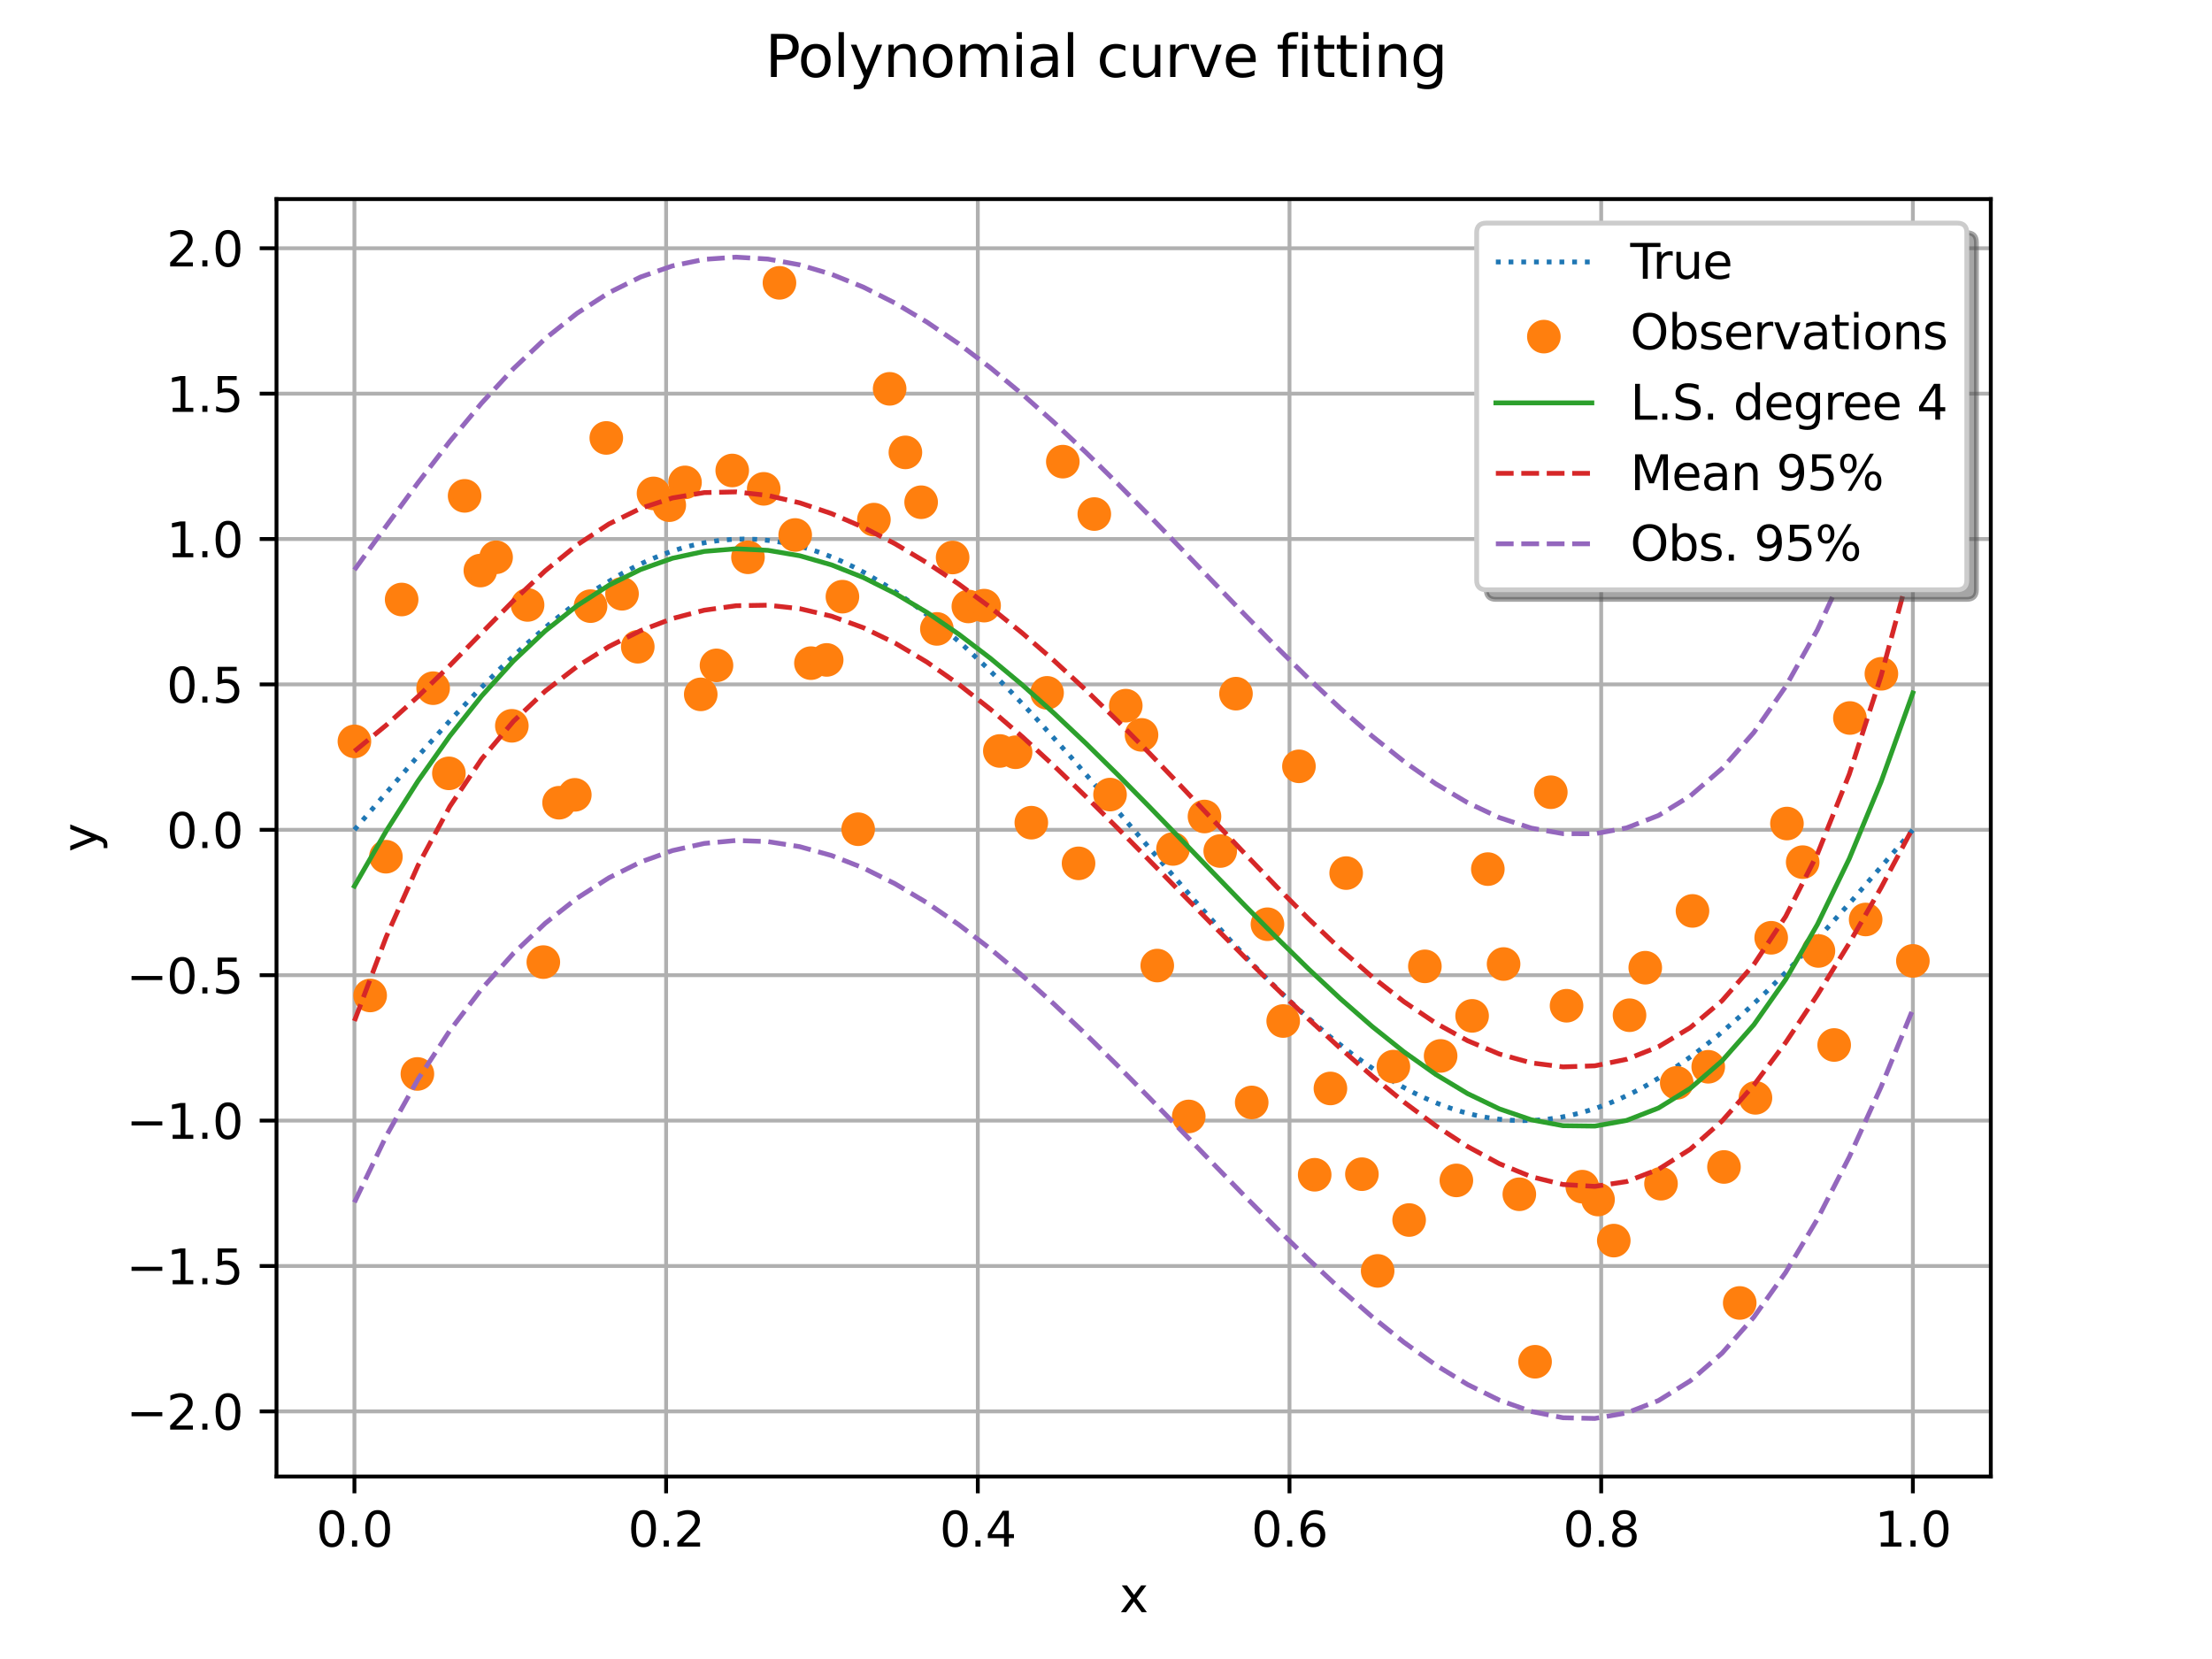 <?xml version="1.0" encoding="utf-8" standalone="no"?>
<!DOCTYPE svg PUBLIC "-//W3C//DTD SVG 1.1//EN"
  "http://www.w3.org/Graphics/SVG/1.1/DTD/svg11.dtd">
<svg xmlns:xlink="http://www.w3.org/1999/xlink" width="460.8pt" height="345.6pt" viewBox="0 0 460.8 345.6" xmlns="http://www.w3.org/2000/svg" version="1.1">
 <defs>
  <style type="text/css">*{stroke-linejoin: round; stroke-linecap: butt}</style>
 </defs>
 <g id="figure_1">
  <g id="patch_1">
   <path d="M 0 345.6 
L 460.8 345.6 
L 460.8 0 
L 0 0 
z
" style="fill: #ffffff"/>
  </g>
  <g id="axes_1">
   <g id="patch_2">
    <path d="M 57.6 307.584 
L 414.72 307.584 
L 414.72 41.472 
L 57.6 41.472 
z
" style="fill: #ffffff"/>
   </g>
   <g id="matplotlib.axis_1">
    <g id="xtick_1">
     <g id="line2d_1">
      <path d="M 73.833 307.584 
L 73.833 41.472 
" clip-path="url(#pa31115722a)" style="fill: none; stroke: #b0b0b0; stroke-width: 0.8; stroke-linecap: square"/>
     </g>
     <g id="line2d_2">
      <defs>
       <path id="mdefe5395de" d="M 0 0 
L 0 3.5 
" style="stroke: #000000; stroke-width: 0.8"/>
      </defs>
      <g>
       <use xlink:href="#mdefe5395de" x="73.833" y="307.584" style="stroke: #000000; stroke-width: 0.8"/>
      </g>
     </g>
     <g id="text_1">
      <!-- 0.0 -->
      <g transform="translate(65.881 322.182) scale(0.1 -0.1)">
       <defs>
        <path id="DejaVuSans-30" d="M 2034 4250 
Q 1547 4250 1301 3770 
Q 1056 3291 1056 2328 
Q 1056 1369 1301 889 
Q 1547 409 2034 409 
Q 2525 409 2770 889 
Q 3016 1369 3016 2328 
Q 3016 3291 2770 3770 
Q 2525 4250 2034 4250 
z
M 2034 4750 
Q 2819 4750 3233 4129 
Q 3647 3509 3647 2328 
Q 3647 1150 3233 529 
Q 2819 -91 2034 -91 
Q 1250 -91 836 529 
Q 422 1150 422 2328 
Q 422 3509 836 4129 
Q 1250 4750 2034 4750 
z
" transform="scale(0.016)"/>
        <path id="DejaVuSans-2e" d="M 684 794 
L 1344 794 
L 1344 0 
L 684 0 
L 684 794 
z
" transform="scale(0.016)"/>
       </defs>
       <use xlink:href="#DejaVuSans-30"/>
       <use xlink:href="#DejaVuSans-2e" transform="translate(63.623 0)"/>
       <use xlink:href="#DejaVuSans-30" transform="translate(95.41 0)"/>
      </g>
     </g>
    </g>
    <g id="xtick_2">
     <g id="line2d_3">
      <path d="M 138.764 307.584 
L 138.764 41.472 
" clip-path="url(#pa31115722a)" style="fill: none; stroke: #b0b0b0; stroke-width: 0.8; stroke-linecap: square"/>
     </g>
     <g id="line2d_4">
      <g>
       <use xlink:href="#mdefe5395de" x="138.764" y="307.584" style="stroke: #000000; stroke-width: 0.8"/>
      </g>
     </g>
     <g id="text_2">
      <!-- 0.2 -->
      <g transform="translate(130.812 322.182) scale(0.1 -0.1)">
       <defs>
        <path id="DejaVuSans-32" d="M 1228 531 
L 3431 531 
L 3431 0 
L 469 0 
L 469 531 
Q 828 903 1448 1529 
Q 2069 2156 2228 2338 
Q 2531 2678 2651 2914 
Q 2772 3150 2772 3378 
Q 2772 3750 2511 3984 
Q 2250 4219 1831 4219 
Q 1534 4219 1204 4116 
Q 875 4013 500 3803 
L 500 4441 
Q 881 4594 1212 4672 
Q 1544 4750 1819 4750 
Q 2544 4750 2975 4387 
Q 3406 4025 3406 3419 
Q 3406 3131 3298 2873 
Q 3191 2616 2906 2266 
Q 2828 2175 2409 1742 
Q 1991 1309 1228 531 
z
" transform="scale(0.016)"/>
       </defs>
       <use xlink:href="#DejaVuSans-30"/>
       <use xlink:href="#DejaVuSans-2e" transform="translate(63.623 0)"/>
       <use xlink:href="#DejaVuSans-32" transform="translate(95.41 0)"/>
      </g>
     </g>
    </g>
    <g id="xtick_3">
     <g id="line2d_5">
      <path d="M 203.695 307.584 
L 203.695 41.472 
" clip-path="url(#pa31115722a)" style="fill: none; stroke: #b0b0b0; stroke-width: 0.8; stroke-linecap: square"/>
     </g>
     <g id="line2d_6">
      <g>
       <use xlink:href="#mdefe5395de" x="203.695" y="307.584" style="stroke: #000000; stroke-width: 0.8"/>
      </g>
     </g>
     <g id="text_3">
      <!-- 0.4 -->
      <g transform="translate(195.743 322.182) scale(0.1 -0.1)">
       <defs>
        <path id="DejaVuSans-34" d="M 2419 4116 
L 825 1625 
L 2419 1625 
L 2419 4116 
z
M 2253 4666 
L 3047 4666 
L 3047 1625 
L 3713 1625 
L 3713 1100 
L 3047 1100 
L 3047 0 
L 2419 0 
L 2419 1100 
L 313 1100 
L 313 1709 
L 2253 4666 
z
" transform="scale(0.016)"/>
       </defs>
       <use xlink:href="#DejaVuSans-30"/>
       <use xlink:href="#DejaVuSans-2e" transform="translate(63.623 0)"/>
       <use xlink:href="#DejaVuSans-34" transform="translate(95.41 0)"/>
      </g>
     </g>
    </g>
    <g id="xtick_4">
     <g id="line2d_7">
      <path d="M 268.625 307.584 
L 268.625 41.472 
" clip-path="url(#pa31115722a)" style="fill: none; stroke: #b0b0b0; stroke-width: 0.8; stroke-linecap: square"/>
     </g>
     <g id="line2d_8">
      <g>
       <use xlink:href="#mdefe5395de" x="268.625" y="307.584" style="stroke: #000000; stroke-width: 0.8"/>
      </g>
     </g>
     <g id="text_4">
      <!-- 0.6 -->
      <g transform="translate(260.674 322.182) scale(0.1 -0.1)">
       <defs>
        <path id="DejaVuSans-36" d="M 2113 2584 
Q 1688 2584 1439 2293 
Q 1191 2003 1191 1497 
Q 1191 994 1439 701 
Q 1688 409 2113 409 
Q 2538 409 2786 701 
Q 3034 994 3034 1497 
Q 3034 2003 2786 2293 
Q 2538 2584 2113 2584 
z
M 3366 4563 
L 3366 3988 
Q 3128 4100 2886 4159 
Q 2644 4219 2406 4219 
Q 1781 4219 1451 3797 
Q 1122 3375 1075 2522 
Q 1259 2794 1537 2939 
Q 1816 3084 2150 3084 
Q 2853 3084 3261 2657 
Q 3669 2231 3669 1497 
Q 3669 778 3244 343 
Q 2819 -91 2113 -91 
Q 1303 -91 875 529 
Q 447 1150 447 2328 
Q 447 3434 972 4092 
Q 1497 4750 2381 4750 
Q 2619 4750 2861 4703 
Q 3103 4656 3366 4563 
z
" transform="scale(0.016)"/>
       </defs>
       <use xlink:href="#DejaVuSans-30"/>
       <use xlink:href="#DejaVuSans-2e" transform="translate(63.623 0)"/>
       <use xlink:href="#DejaVuSans-36" transform="translate(95.41 0)"/>
      </g>
     </g>
    </g>
    <g id="xtick_5">
     <g id="line2d_9">
      <path d="M 333.556 307.584 
L 333.556 41.472 
" clip-path="url(#pa31115722a)" style="fill: none; stroke: #b0b0b0; stroke-width: 0.8; stroke-linecap: square"/>
     </g>
     <g id="line2d_10">
      <g>
       <use xlink:href="#mdefe5395de" x="333.556" y="307.584" style="stroke: #000000; stroke-width: 0.8"/>
      </g>
     </g>
     <g id="text_5">
      <!-- 0.8 -->
      <g transform="translate(325.605 322.182) scale(0.1 -0.1)">
       <defs>
        <path id="DejaVuSans-38" d="M 2034 2216 
Q 1584 2216 1326 1975 
Q 1069 1734 1069 1313 
Q 1069 891 1326 650 
Q 1584 409 2034 409 
Q 2484 409 2743 651 
Q 3003 894 3003 1313 
Q 3003 1734 2745 1975 
Q 2488 2216 2034 2216 
z
M 1403 2484 
Q 997 2584 770 2862 
Q 544 3141 544 3541 
Q 544 4100 942 4425 
Q 1341 4750 2034 4750 
Q 2731 4750 3128 4425 
Q 3525 4100 3525 3541 
Q 3525 3141 3298 2862 
Q 3072 2584 2669 2484 
Q 3125 2378 3379 2068 
Q 3634 1759 3634 1313 
Q 3634 634 3220 271 
Q 2806 -91 2034 -91 
Q 1263 -91 848 271 
Q 434 634 434 1313 
Q 434 1759 690 2068 
Q 947 2378 1403 2484 
z
M 1172 3481 
Q 1172 3119 1398 2916 
Q 1625 2713 2034 2713 
Q 2441 2713 2670 2916 
Q 2900 3119 2900 3481 
Q 2900 3844 2670 4047 
Q 2441 4250 2034 4250 
Q 1625 4250 1398 4047 
Q 1172 3844 1172 3481 
z
" transform="scale(0.016)"/>
       </defs>
       <use xlink:href="#DejaVuSans-30"/>
       <use xlink:href="#DejaVuSans-2e" transform="translate(63.623 0)"/>
       <use xlink:href="#DejaVuSans-38" transform="translate(95.41 0)"/>
      </g>
     </g>
    </g>
    <g id="xtick_6">
     <g id="line2d_11">
      <path d="M 398.487 307.584 
L 398.487 41.472 
" clip-path="url(#pa31115722a)" style="fill: none; stroke: #b0b0b0; stroke-width: 0.8; stroke-linecap: square"/>
     </g>
     <g id="line2d_12">
      <g>
       <use xlink:href="#mdefe5395de" x="398.487" y="307.584" style="stroke: #000000; stroke-width: 0.8"/>
      </g>
     </g>
     <g id="text_6">
      <!-- 1.0 -->
      <g transform="translate(390.536 322.182) scale(0.1 -0.1)">
       <defs>
        <path id="DejaVuSans-31" d="M 794 531 
L 1825 531 
L 1825 4091 
L 703 3866 
L 703 4441 
L 1819 4666 
L 2450 4666 
L 2450 531 
L 3481 531 
L 3481 0 
L 794 0 
L 794 531 
z
" transform="scale(0.016)"/>
       </defs>
       <use xlink:href="#DejaVuSans-31"/>
       <use xlink:href="#DejaVuSans-2e" transform="translate(63.623 0)"/>
       <use xlink:href="#DejaVuSans-30" transform="translate(95.41 0)"/>
      </g>
     </g>
    </g>
    <g id="text_7">
     <!-- x -->
     <g transform="translate(233.201 335.861) scale(0.1 -0.1)">
      <defs>
       <path id="DejaVuSans-78" d="M 3513 3500 
L 2247 1797 
L 3578 0 
L 2900 0 
L 1881 1375 
L 863 0 
L 184 0 
L 1544 1831 
L 300 3500 
L 978 3500 
L 1906 2253 
L 2834 3500 
L 3513 3500 
z
" transform="scale(0.016)"/>
      </defs>
      <use xlink:href="#DejaVuSans-78"/>
     </g>
    </g>
   </g>
   <g id="matplotlib.axis_2">
    <g id="ytick_1">
     <g id="line2d_13">
      <path d="M 57.6 294.018 
L 414.72 294.018 
" clip-path="url(#pa31115722a)" style="fill: none; stroke: #b0b0b0; stroke-width: 0.8; stroke-linecap: square"/>
     </g>
     <g id="line2d_14">
      <defs>
       <path id="m69b62fe4e9" d="M 0 0 
L -3.5 0 
" style="stroke: #000000; stroke-width: 0.8"/>
      </defs>
      <g>
       <use xlink:href="#m69b62fe4e9" x="57.6" y="294.018" style="stroke: #000000; stroke-width: 0.8"/>
      </g>
     </g>
     <g id="text_8">
      <!-- −2.0 -->
      <g transform="translate(26.317 297.817) scale(0.1 -0.1)">
       <defs>
        <path id="DejaVuSans-2212" d="M 678 2272 
L 4684 2272 
L 4684 1741 
L 678 1741 
L 678 2272 
z
" transform="scale(0.016)"/>
       </defs>
       <use xlink:href="#DejaVuSans-2212"/>
       <use xlink:href="#DejaVuSans-32" transform="translate(83.789 0)"/>
       <use xlink:href="#DejaVuSans-2e" transform="translate(147.412 0)"/>
       <use xlink:href="#DejaVuSans-30" transform="translate(179.199 0)"/>
      </g>
     </g>
    </g>
    <g id="ytick_2">
     <g id="line2d_15">
      <path d="M 57.6 263.73 
L 414.72 263.73 
" clip-path="url(#pa31115722a)" style="fill: none; stroke: #b0b0b0; stroke-width: 0.8; stroke-linecap: square"/>
     </g>
     <g id="line2d_16">
      <g>
       <use xlink:href="#m69b62fe4e9" x="57.6" y="263.73" style="stroke: #000000; stroke-width: 0.8"/>
      </g>
     </g>
     <g id="text_9">
      <!-- −1.5 -->
      <g transform="translate(26.317 267.529) scale(0.1 -0.1)">
       <defs>
        <path id="DejaVuSans-35" d="M 691 4666 
L 3169 4666 
L 3169 4134 
L 1269 4134 
L 1269 2991 
Q 1406 3038 1543 3061 
Q 1681 3084 1819 3084 
Q 2600 3084 3056 2656 
Q 3513 2228 3513 1497 
Q 3513 744 3044 326 
Q 2575 -91 1722 -91 
Q 1428 -91 1123 -41 
Q 819 9 494 109 
L 494 744 
Q 775 591 1075 516 
Q 1375 441 1709 441 
Q 2250 441 2565 725 
Q 2881 1009 2881 1497 
Q 2881 1984 2565 2268 
Q 2250 2553 1709 2553 
Q 1456 2553 1204 2497 
Q 953 2441 691 2322 
L 691 4666 
z
" transform="scale(0.016)"/>
       </defs>
       <use xlink:href="#DejaVuSans-2212"/>
       <use xlink:href="#DejaVuSans-31" transform="translate(83.789 0)"/>
       <use xlink:href="#DejaVuSans-2e" transform="translate(147.412 0)"/>
       <use xlink:href="#DejaVuSans-35" transform="translate(179.199 0)"/>
      </g>
     </g>
    </g>
    <g id="ytick_3">
     <g id="line2d_17">
      <path d="M 57.6 233.441 
L 414.72 233.441 
" clip-path="url(#pa31115722a)" style="fill: none; stroke: #b0b0b0; stroke-width: 0.8; stroke-linecap: square"/>
     </g>
     <g id="line2d_18">
      <g>
       <use xlink:href="#m69b62fe4e9" x="57.6" y="233.441" style="stroke: #000000; stroke-width: 0.8"/>
      </g>
     </g>
     <g id="text_10">
      <!-- −1.0 -->
      <g transform="translate(26.317 237.241) scale(0.1 -0.1)">
       <use xlink:href="#DejaVuSans-2212"/>
       <use xlink:href="#DejaVuSans-31" transform="translate(83.789 0)"/>
       <use xlink:href="#DejaVuSans-2e" transform="translate(147.412 0)"/>
       <use xlink:href="#DejaVuSans-30" transform="translate(179.199 0)"/>
      </g>
     </g>
    </g>
    <g id="ytick_4">
     <g id="line2d_19">
      <path d="M 57.6 203.153 
L 414.72 203.153 
" clip-path="url(#pa31115722a)" style="fill: none; stroke: #b0b0b0; stroke-width: 0.8; stroke-linecap: square"/>
     </g>
     <g id="line2d_20">
      <g>
       <use xlink:href="#m69b62fe4e9" x="57.6" y="203.153" style="stroke: #000000; stroke-width: 0.8"/>
      </g>
     </g>
     <g id="text_11">
      <!-- −0.5 -->
      <g transform="translate(26.317 206.952) scale(0.1 -0.1)">
       <use xlink:href="#DejaVuSans-2212"/>
       <use xlink:href="#DejaVuSans-30" transform="translate(83.789 0)"/>
       <use xlink:href="#DejaVuSans-2e" transform="translate(147.412 0)"/>
       <use xlink:href="#DejaVuSans-35" transform="translate(179.199 0)"/>
      </g>
     </g>
    </g>
    <g id="ytick_5">
     <g id="line2d_21">
      <path d="M 57.6 172.865 
L 414.72 172.865 
" clip-path="url(#pa31115722a)" style="fill: none; stroke: #b0b0b0; stroke-width: 0.8; stroke-linecap: square"/>
     </g>
     <g id="line2d_22">
      <g>
       <use xlink:href="#m69b62fe4e9" x="57.6" y="172.865" style="stroke: #000000; stroke-width: 0.8"/>
      </g>
     </g>
     <g id="text_12">
      <!-- 0.0 -->
      <g transform="translate(34.697 176.664) scale(0.1 -0.1)">
       <use xlink:href="#DejaVuSans-30"/>
       <use xlink:href="#DejaVuSans-2e" transform="translate(63.623 0)"/>
       <use xlink:href="#DejaVuSans-30" transform="translate(95.41 0)"/>
      </g>
     </g>
    </g>
    <g id="ytick_6">
     <g id="line2d_23">
      <path d="M 57.6 142.576 
L 414.72 142.576 
" clip-path="url(#pa31115722a)" style="fill: none; stroke: #b0b0b0; stroke-width: 0.8; stroke-linecap: square"/>
     </g>
     <g id="line2d_24">
      <g>
       <use xlink:href="#m69b62fe4e9" x="57.6" y="142.576" style="stroke: #000000; stroke-width: 0.8"/>
      </g>
     </g>
     <g id="text_13">
      <!-- 0.5 -->
      <g transform="translate(34.697 146.376) scale(0.1 -0.1)">
       <use xlink:href="#DejaVuSans-30"/>
       <use xlink:href="#DejaVuSans-2e" transform="translate(63.623 0)"/>
       <use xlink:href="#DejaVuSans-35" transform="translate(95.41 0)"/>
      </g>
     </g>
    </g>
    <g id="ytick_7">
     <g id="line2d_25">
      <path d="M 57.6 112.288 
L 414.72 112.288 
" clip-path="url(#pa31115722a)" style="fill: none; stroke: #b0b0b0; stroke-width: 0.8; stroke-linecap: square"/>
     </g>
     <g id="line2d_26">
      <g>
       <use xlink:href="#m69b62fe4e9" x="57.6" y="112.288" style="stroke: #000000; stroke-width: 0.8"/>
      </g>
     </g>
     <g id="text_14">
      <!-- 1.0 -->
      <g transform="translate(34.697 116.087) scale(0.1 -0.1)">
       <use xlink:href="#DejaVuSans-31"/>
       <use xlink:href="#DejaVuSans-2e" transform="translate(63.623 0)"/>
       <use xlink:href="#DejaVuSans-30" transform="translate(95.41 0)"/>
      </g>
     </g>
    </g>
    <g id="ytick_8">
     <g id="line2d_27">
      <path d="M 57.6 82 
L 414.72 82 
" clip-path="url(#pa31115722a)" style="fill: none; stroke: #b0b0b0; stroke-width: 0.8; stroke-linecap: square"/>
     </g>
     <g id="line2d_28">
      <g>
       <use xlink:href="#m69b62fe4e9" x="57.6" y="82" style="stroke: #000000; stroke-width: 0.8"/>
      </g>
     </g>
     <g id="text_15">
      <!-- 1.5 -->
      <g transform="translate(34.697 85.799) scale(0.1 -0.1)">
       <use xlink:href="#DejaVuSans-31"/>
       <use xlink:href="#DejaVuSans-2e" transform="translate(63.623 0)"/>
       <use xlink:href="#DejaVuSans-35" transform="translate(95.41 0)"/>
      </g>
     </g>
    </g>
    <g id="ytick_9">
     <g id="line2d_29">
      <path d="M 57.6 51.711 
L 414.72 51.711 
" clip-path="url(#pa31115722a)" style="fill: none; stroke: #b0b0b0; stroke-width: 0.8; stroke-linecap: square"/>
     </g>
     <g id="line2d_30">
      <g>
       <use xlink:href="#m69b62fe4e9" x="57.6" y="51.711" style="stroke: #000000; stroke-width: 0.8"/>
      </g>
     </g>
     <g id="text_16">
      <!-- 2.0 -->
      <g transform="translate(34.697 55.51) scale(0.1 -0.1)">
       <use xlink:href="#DejaVuSans-32"/>
       <use xlink:href="#DejaVuSans-2e" transform="translate(63.623 0)"/>
       <use xlink:href="#DejaVuSans-30" transform="translate(95.41 0)"/>
      </g>
     </g>
    </g>
    <g id="text_17">
     <!-- y -->
     <g transform="translate(20.238 177.487) rotate(-90) scale(0.1 -0.1)">
      <defs>
       <path id="DejaVuSans-79" d="M 2059 -325 
Q 1816 -950 1584 -1140 
Q 1353 -1331 966 -1331 
L 506 -1331 
L 506 -850 
L 844 -850 
Q 1081 -850 1212 -737 
Q 1344 -625 1503 -206 
L 1606 56 
L 191 3500 
L 800 3500 
L 1894 763 
L 2988 3500 
L 3597 3500 
L 2059 -325 
z
" transform="scale(0.016)"/>
      </defs>
      <use xlink:href="#DejaVuSans-79"/>
     </g>
    </g>
   </g>
   <g id="line2d_31">
    <path d="M 73.833 172.865 
L 86.515 158.146 
L 94.124 149.683 
L 99.196 144.309 
L 104.269 139.21 
L 109.342 134.435 
L 114.415 130.031 
L 119.487 126.038 
L 124.56 122.497 
L 129.633 119.441 
L 132.169 118.104 
L 134.705 116.899 
L 137.242 115.829 
L 139.778 114.896 
L 142.315 114.103 
L 144.851 113.452 
L 147.387 112.944 
L 149.924 112.58 
L 152.46 112.361 
L 154.996 112.288 
L 157.533 112.361 
L 160.069 112.58 
L 162.605 112.944 
L 165.142 113.452 
L 167.678 114.103 
L 170.215 114.896 
L 172.751 115.829 
L 175.287 116.899 
L 177.824 118.104 
L 180.36 119.441 
L 185.433 122.497 
L 190.505 126.038 
L 195.578 130.031 
L 200.651 134.435 
L 205.724 139.21 
L 210.796 144.309 
L 215.869 149.683 
L 223.478 158.146 
L 233.624 169.892 
L 248.842 187.584 
L 256.451 196.046 
L 261.524 201.42 
L 266.596 206.519 
L 271.669 211.294 
L 276.742 215.699 
L 281.815 219.691 
L 286.887 223.232 
L 291.96 226.289 
L 294.496 227.625 
L 297.033 228.83 
L 299.569 229.9 
L 302.105 230.833 
L 304.642 231.626 
L 307.178 232.278 
L 309.715 232.786 
L 312.251 233.15 
L 314.787 233.369 
L 317.324 233.441 
L 319.86 233.369 
L 322.396 233.15 
L 324.933 232.786 
L 327.469 232.278 
L 330.005 231.626 
L 332.542 230.833 
L 335.078 229.9 
L 337.615 228.83 
L 340.151 227.625 
L 342.687 226.289 
L 347.76 223.232 
L 352.833 219.691 
L 357.905 215.699 
L 362.978 211.294 
L 368.051 206.519 
L 373.124 201.42 
L 378.196 196.046 
L 385.805 187.584 
L 395.951 175.837 
L 398.487 172.865 
L 398.487 172.865 
" clip-path="url(#pa31115722a)" style="fill: none; stroke-dasharray: 1,1.65; stroke-dashoffset: 0; stroke: #1f77b4"/>
   </g>
   <g id="PathCollection_1">
    <defs>
     <path id="m32513ccffc" d="M 0 3 
C 0.796 3 1.559 2.684 2.121 2.121 
C 2.684 1.559 3 0.796 3 0 
C 3 -0.796 2.684 -1.559 2.121 -2.121 
C 1.559 -2.684 0.796 -3 0 -3 
C -0.796 -3 -1.559 -2.684 -2.121 -2.121 
C -2.684 -1.559 -3 -0.796 -3 0 
C -3 0.796 -2.684 1.559 -2.121 2.121 
C -1.559 2.684 -0.796 3 0 3 
z
" style="stroke: #ff7f0e"/>
    </defs>
    <g clip-path="url(#pa31115722a)">
     <use xlink:href="#m32513ccffc" x="73.833" y="154.443" style="fill: #ff7f0e; stroke: #ff7f0e"/>
     <use xlink:href="#m32513ccffc" x="77.112" y="207.373" style="fill: #ff7f0e; stroke: #ff7f0e"/>
     <use xlink:href="#m32513ccffc" x="80.391" y="178.471" style="fill: #ff7f0e; stroke: #ff7f0e"/>
     <use xlink:href="#m32513ccffc" x="83.671" y="124.889" style="fill: #ff7f0e; stroke: #ff7f0e"/>
     <use xlink:href="#m32513ccffc" x="86.95" y="223.722" style="fill: #ff7f0e; stroke: #ff7f0e"/>
     <use xlink:href="#m32513ccffc" x="90.229" y="143.361" style="fill: #ff7f0e; stroke: #ff7f0e"/>
     <use xlink:href="#m32513ccffc" x="93.509" y="161.103" style="fill: #ff7f0e; stroke: #ff7f0e"/>
     <use xlink:href="#m32513ccffc" x="96.788" y="103.297" style="fill: #ff7f0e; stroke: #ff7f0e"/>
     <use xlink:href="#m32513ccffc" x="100.067" y="118.859" style="fill: #ff7f0e; stroke: #ff7f0e"/>
     <use xlink:href="#m32513ccffc" x="103.347" y="116.091" style="fill: #ff7f0e; stroke: #ff7f0e"/>
     <use xlink:href="#m32513ccffc" x="106.626" y="151.2" style="fill: #ff7f0e; stroke: #ff7f0e"/>
     <use xlink:href="#m32513ccffc" x="109.905" y="126.021" style="fill: #ff7f0e; stroke: #ff7f0e"/>
     <use xlink:href="#m32513ccffc" x="113.185" y="200.424" style="fill: #ff7f0e; stroke: #ff7f0e"/>
     <use xlink:href="#m32513ccffc" x="116.464" y="167.222" style="fill: #ff7f0e; stroke: #ff7f0e"/>
     <use xlink:href="#m32513ccffc" x="119.743" y="165.58" style="fill: #ff7f0e; stroke: #ff7f0e"/>
     <use xlink:href="#m32513ccffc" x="123.023" y="126.27" style="fill: #ff7f0e; stroke: #ff7f0e"/>
     <use xlink:href="#m32513ccffc" x="126.302" y="91.23" style="fill: #ff7f0e; stroke: #ff7f0e"/>
     <use xlink:href="#m32513ccffc" x="129.581" y="123.693" style="fill: #ff7f0e; stroke: #ff7f0e"/>
     <use xlink:href="#m32513ccffc" x="132.861" y="134.73" style="fill: #ff7f0e; stroke: #ff7f0e"/>
     <use xlink:href="#m32513ccffc" x="136.14" y="102.784" style="fill: #ff7f0e; stroke: #ff7f0e"/>
     <use xlink:href="#m32513ccffc" x="139.42" y="105.239" style="fill: #ff7f0e; stroke: #ff7f0e"/>
     <use xlink:href="#m32513ccffc" x="142.699" y="100.493" style="fill: #ff7f0e; stroke: #ff7f0e"/>
     <use xlink:href="#m32513ccffc" x="145.978" y="144.65" style="fill: #ff7f0e; stroke: #ff7f0e"/>
     <use xlink:href="#m32513ccffc" x="149.258" y="138.61" style="fill: #ff7f0e; stroke: #ff7f0e"/>
     <use xlink:href="#m32513ccffc" x="152.537" y="98.012" style="fill: #ff7f0e; stroke: #ff7f0e"/>
     <use xlink:href="#m32513ccffc" x="155.816" y="116.097" style="fill: #ff7f0e; stroke: #ff7f0e"/>
     <use xlink:href="#m32513ccffc" x="159.096" y="101.835" style="fill: #ff7f0e; stroke: #ff7f0e"/>
     <use xlink:href="#m32513ccffc" x="162.375" y="58.92" style="fill: #ff7f0e; stroke: #ff7f0e"/>
     <use xlink:href="#m32513ccffc" x="165.654" y="111.446" style="fill: #ff7f0e; stroke: #ff7f0e"/>
     <use xlink:href="#m32513ccffc" x="168.934" y="138.145" style="fill: #ff7f0e; stroke: #ff7f0e"/>
     <use xlink:href="#m32513ccffc" x="172.213" y="137.474" style="fill: #ff7f0e; stroke: #ff7f0e"/>
     <use xlink:href="#m32513ccffc" x="175.492" y="124.298" style="fill: #ff7f0e; stroke: #ff7f0e"/>
     <use xlink:href="#m32513ccffc" x="178.772" y="172.743" style="fill: #ff7f0e; stroke: #ff7f0e"/>
     <use xlink:href="#m32513ccffc" x="182.051" y="108.247" style="fill: #ff7f0e; stroke: #ff7f0e"/>
     <use xlink:href="#m32513ccffc" x="185.33" y="81.001" style="fill: #ff7f0e; stroke: #ff7f0e"/>
     <use xlink:href="#m32513ccffc" x="188.61" y="94.24" style="fill: #ff7f0e; stroke: #ff7f0e"/>
     <use xlink:href="#m32513ccffc" x="191.889" y="104.624" style="fill: #ff7f0e; stroke: #ff7f0e"/>
     <use xlink:href="#m32513ccffc" x="195.168" y="131.013" style="fill: #ff7f0e; stroke: #ff7f0e"/>
     <use xlink:href="#m32513ccffc" x="198.448" y="116.138" style="fill: #ff7f0e; stroke: #ff7f0e"/>
     <use xlink:href="#m32513ccffc" x="201.727" y="126.334" style="fill: #ff7f0e; stroke: #ff7f0e"/>
     <use xlink:href="#m32513ccffc" x="205.006" y="126.165" style="fill: #ff7f0e; stroke: #ff7f0e"/>
     <use xlink:href="#m32513ccffc" x="208.286" y="156.441" style="fill: #ff7f0e; stroke: #ff7f0e"/>
     <use xlink:href="#m32513ccffc" x="211.565" y="156.707" style="fill: #ff7f0e; stroke: #ff7f0e"/>
     <use xlink:href="#m32513ccffc" x="214.844" y="171.379" style="fill: #ff7f0e; stroke: #ff7f0e"/>
     <use xlink:href="#m32513ccffc" x="218.124" y="144.334" style="fill: #ff7f0e; stroke: #ff7f0e"/>
     <use xlink:href="#m32513ccffc" x="221.403" y="96.168" style="fill: #ff7f0e; stroke: #ff7f0e"/>
     <use xlink:href="#m32513ccffc" x="224.682" y="179.851" style="fill: #ff7f0e; stroke: #ff7f0e"/>
     <use xlink:href="#m32513ccffc" x="227.962" y="107.085" style="fill: #ff7f0e; stroke: #ff7f0e"/>
     <use xlink:href="#m32513ccffc" x="231.241" y="165.527" style="fill: #ff7f0e; stroke: #ff7f0e"/>
     <use xlink:href="#m32513ccffc" x="234.52" y="147.001" style="fill: #ff7f0e; stroke: #ff7f0e"/>
     <use xlink:href="#m32513ccffc" x="237.8" y="153.09" style="fill: #ff7f0e; stroke: #ff7f0e"/>
     <use xlink:href="#m32513ccffc" x="241.079" y="201.146" style="fill: #ff7f0e; stroke: #ff7f0e"/>
     <use xlink:href="#m32513ccffc" x="244.358" y="176.852" style="fill: #ff7f0e; stroke: #ff7f0e"/>
     <use xlink:href="#m32513ccffc" x="247.638" y="232.574" style="fill: #ff7f0e; stroke: #ff7f0e"/>
     <use xlink:href="#m32513ccffc" x="250.917" y="170.091" style="fill: #ff7f0e; stroke: #ff7f0e"/>
     <use xlink:href="#m32513ccffc" x="254.196" y="177.286" style="fill: #ff7f0e; stroke: #ff7f0e"/>
     <use xlink:href="#m32513ccffc" x="257.476" y="144.504" style="fill: #ff7f0e; stroke: #ff7f0e"/>
     <use xlink:href="#m32513ccffc" x="260.755" y="229.661" style="fill: #ff7f0e; stroke: #ff7f0e"/>
     <use xlink:href="#m32513ccffc" x="264.034" y="192.535" style="fill: #ff7f0e; stroke: #ff7f0e"/>
     <use xlink:href="#m32513ccffc" x="267.314" y="212.698" style="fill: #ff7f0e; stroke: #ff7f0e"/>
     <use xlink:href="#m32513ccffc" x="270.593" y="159.639" style="fill: #ff7f0e; stroke: #ff7f0e"/>
     <use xlink:href="#m32513ccffc" x="273.872" y="244.724" style="fill: #ff7f0e; stroke: #ff7f0e"/>
     <use xlink:href="#m32513ccffc" x="277.152" y="226.746" style="fill: #ff7f0e; stroke: #ff7f0e"/>
     <use xlink:href="#m32513ccffc" x="280.431" y="181.881" style="fill: #ff7f0e; stroke: #ff7f0e"/>
     <use xlink:href="#m32513ccffc" x="283.71" y="244.604" style="fill: #ff7f0e; stroke: #ff7f0e"/>
     <use xlink:href="#m32513ccffc" x="286.99" y="264.75" style="fill: #ff7f0e; stroke: #ff7f0e"/>
     <use xlink:href="#m32513ccffc" x="290.269" y="222.192" style="fill: #ff7f0e; stroke: #ff7f0e"/>
     <use xlink:href="#m32513ccffc" x="293.548" y="254.153" style="fill: #ff7f0e; stroke: #ff7f0e"/>
     <use xlink:href="#m32513ccffc" x="296.828" y="201.309" style="fill: #ff7f0e; stroke: #ff7f0e"/>
     <use xlink:href="#m32513ccffc" x="300.107" y="219.969" style="fill: #ff7f0e; stroke: #ff7f0e"/>
     <use xlink:href="#m32513ccffc" x="303.386" y="245.9" style="fill: #ff7f0e; stroke: #ff7f0e"/>
     <use xlink:href="#m32513ccffc" x="306.666" y="211.623" style="fill: #ff7f0e; stroke: #ff7f0e"/>
     <use xlink:href="#m32513ccffc" x="309.945" y="181.051" style="fill: #ff7f0e; stroke: #ff7f0e"/>
     <use xlink:href="#m32513ccffc" x="313.224" y="200.824" style="fill: #ff7f0e; stroke: #ff7f0e"/>
     <use xlink:href="#m32513ccffc" x="316.504" y="248.788" style="fill: #ff7f0e; stroke: #ff7f0e"/>
     <use xlink:href="#m32513ccffc" x="319.783" y="283.678" style="fill: #ff7f0e; stroke: #ff7f0e"/>
     <use xlink:href="#m32513ccffc" x="323.062" y="165.034" style="fill: #ff7f0e; stroke: #ff7f0e"/>
     <use xlink:href="#m32513ccffc" x="326.342" y="209.514" style="fill: #ff7f0e; stroke: #ff7f0e"/>
     <use xlink:href="#m32513ccffc" x="329.621" y="247.204" style="fill: #ff7f0e; stroke: #ff7f0e"/>
     <use xlink:href="#m32513ccffc" x="332.9" y="249.884" style="fill: #ff7f0e; stroke: #ff7f0e"/>
     <use xlink:href="#m32513ccffc" x="336.18" y="258.441" style="fill: #ff7f0e; stroke: #ff7f0e"/>
     <use xlink:href="#m32513ccffc" x="339.459" y="211.489" style="fill: #ff7f0e; stroke: #ff7f0e"/>
     <use xlink:href="#m32513ccffc" x="342.739" y="201.589" style="fill: #ff7f0e; stroke: #ff7f0e"/>
     <use xlink:href="#m32513ccffc" x="346.018" y="246.591" style="fill: #ff7f0e; stroke: #ff7f0e"/>
     <use xlink:href="#m32513ccffc" x="349.297" y="225.585" style="fill: #ff7f0e; stroke: #ff7f0e"/>
     <use xlink:href="#m32513ccffc" x="352.577" y="189.76" style="fill: #ff7f0e; stroke: #ff7f0e"/>
     <use xlink:href="#m32513ccffc" x="355.856" y="222.229" style="fill: #ff7f0e; stroke: #ff7f0e"/>
     <use xlink:href="#m32513ccffc" x="359.135" y="243.101" style="fill: #ff7f0e; stroke: #ff7f0e"/>
     <use xlink:href="#m32513ccffc" x="362.415" y="271.431" style="fill: #ff7f0e; stroke: #ff7f0e"/>
     <use xlink:href="#m32513ccffc" x="365.694" y="228.699" style="fill: #ff7f0e; stroke: #ff7f0e"/>
     <use xlink:href="#m32513ccffc" x="368.973" y="195.355" style="fill: #ff7f0e; stroke: #ff7f0e"/>
     <use xlink:href="#m32513ccffc" x="372.253" y="171.557" style="fill: #ff7f0e; stroke: #ff7f0e"/>
     <use xlink:href="#m32513ccffc" x="375.532" y="179.602" style="fill: #ff7f0e; stroke: #ff7f0e"/>
     <use xlink:href="#m32513ccffc" x="378.811" y="198.102" style="fill: #ff7f0e; stroke: #ff7f0e"/>
     <use xlink:href="#m32513ccffc" x="382.091" y="217.69" style="fill: #ff7f0e; stroke: #ff7f0e"/>
     <use xlink:href="#m32513ccffc" x="385.37" y="149.573" style="fill: #ff7f0e; stroke: #ff7f0e"/>
     <use xlink:href="#m32513ccffc" x="388.649" y="191.545" style="fill: #ff7f0e; stroke: #ff7f0e"/>
     <use xlink:href="#m32513ccffc" x="391.929" y="140.362" style="fill: #ff7f0e; stroke: #ff7f0e"/>
     <use xlink:href="#m32513ccffc" x="395.208" y="112.505" style="fill: #ff7f0e; stroke: #ff7f0e"/>
     <use xlink:href="#m32513ccffc" x="398.487" y="200.172" style="fill: #ff7f0e; stroke: #ff7f0e"/>
    </g>
   </g>
   <g id="line2d_32">
    <path d="M 73.833 184.598 
L 80.458 173.115 
L 87.084 162.688 
L 93.71 153.313 
L 100.335 144.986 
L 106.961 137.697 
L 113.586 131.435 
L 120.212 126.183 
L 126.838 121.923 
L 133.463 118.634 
L 140.089 116.291 
L 146.714 114.866 
L 153.34 114.328 
L 159.966 114.642 
L 166.591 115.771 
L 173.217 117.674 
L 179.842 120.308 
L 186.468 123.626 
L 193.094 127.577 
L 199.719 132.108 
L 206.345 137.164 
L 212.97 142.683 
L 219.596 148.605 
L 226.222 154.862 
L 232.847 161.385 
L 239.473 168.103 
L 246.098 174.94 
L 252.724 181.817 
L 259.35 188.653 
L 265.975 195.363 
L 272.601 201.858 
L 279.226 208.048 
L 285.852 213.839 
L 292.478 219.132 
L 299.103 223.827 
L 305.729 227.82 
L 312.354 231.004 
L 318.98 233.27 
L 325.606 234.503 
L 332.231 234.588 
L 338.857 233.404 
L 345.482 230.828 
L 352.108 226.736 
L 358.734 220.997 
L 365.359 213.48 
L 371.985 204.048 
L 378.61 192.564 
L 385.236 178.885 
L 391.862 162.867 
L 398.487 144.362 
" clip-path="url(#pa31115722a)" style="fill: none; stroke: #2ca02c; stroke-linecap: square"/>
   </g>
   <g id="line2d_33">
    <path d="M 73.833 212.692 
L 80.458 195.166 
L 87.084 180.283 
L 93.71 167.995 
L 100.335 158.117 
L 106.961 150.261 
L 113.586 143.964 
L 120.212 138.849 
L 126.838 134.69 
L 133.463 131.371 
L 140.089 128.849 
L 146.714 127.116 
L 153.34 126.184 
L 159.966 126.07 
L 166.591 126.793 
L 173.217 128.359 
L 179.842 130.76 
L 186.468 133.966 
L 193.094 137.923 
L 199.719 142.554 
L 206.345 147.771 
L 212.97 153.475 
L 219.596 159.569 
L 226.222 165.958 
L 232.847 172.552 
L 239.473 179.27 
L 246.098 186.036 
L 252.724 192.781 
L 259.35 199.444 
L 265.975 205.97 
L 272.601 212.304 
L 279.226 218.394 
L 285.852 224.179 
L 292.478 229.584 
L 299.103 234.512 
L 305.729 238.842 
L 312.354 242.433 
L 318.98 245.126 
L 325.606 246.753 
L 332.231 247.146 
L 338.857 246.141 
L 345.482 243.595 
L 352.108 239.402 
L 358.734 233.526 
L 365.359 226.044 
L 371.985 217.179 
L 378.61 207.246 
L 385.236 196.481 
L 391.862 184.918 
L 398.487 172.456 
" clip-path="url(#pa31115722a)" style="fill: none; stroke-dasharray: 3.7,1.6; stroke-dashoffset: 0; stroke: #d62728"/>
   </g>
   <g id="line2d_34">
    <path d="M 73.833 156.504 
L 80.458 151.064 
L 87.084 145.092 
L 93.71 138.631 
L 100.335 131.855 
L 106.961 125.133 
L 113.586 118.906 
L 120.212 113.516 
L 126.838 109.157 
L 133.463 105.897 
L 140.089 103.733 
L 146.714 102.616 
L 153.34 102.471 
L 159.966 103.213 
L 166.591 104.748 
L 173.217 106.989 
L 179.842 109.856 
L 186.468 113.285 
L 193.094 117.231 
L 199.719 121.662 
L 206.345 126.557 
L 212.97 131.892 
L 219.596 137.641 
L 226.222 143.766 
L 232.847 150.218 
L 239.473 156.936 
L 246.098 163.844 
L 252.724 170.853 
L 259.35 177.861 
L 265.975 184.755 
L 272.601 191.412 
L 279.226 197.702 
L 285.852 203.498 
L 292.478 208.679 
L 299.103 213.142 
L 305.729 216.798 
L 312.354 219.576 
L 318.98 221.414 
L 325.606 222.253 
L 332.231 222.03 
L 338.857 220.667 
L 345.482 218.062 
L 352.108 214.07 
L 358.734 208.468 
L 365.359 200.916 
L 371.985 190.918 
L 378.61 177.882 
L 385.236 161.29 
L 391.862 140.817 
L 398.487 116.268 
" clip-path="url(#pa31115722a)" style="fill: none; stroke-dasharray: 3.7,1.6; stroke-dashoffset: 0; stroke: #d62728"/>
   </g>
   <g id="patch_3">
    <path d="M 57.6 307.584 
L 57.6 41.472 
" style="fill: none; stroke: #000000; stroke-width: 0.8; stroke-linejoin: miter; stroke-linecap: square"/>
   </g>
   <g id="patch_4">
    <path d="M 414.72 307.584 
L 414.72 41.472 
" style="fill: none; stroke: #000000; stroke-width: 0.8; stroke-linejoin: miter; stroke-linecap: square"/>
   </g>
   <g id="patch_5">
    <path d="M 57.6 307.584 
L 414.72 307.584 
" style="fill: none; stroke: #000000; stroke-width: 0.8; stroke-linejoin: miter; stroke-linecap: square"/>
   </g>
   <g id="patch_6">
    <path d="M 57.6 41.472 
L 414.72 41.472 
" style="fill: none; stroke: #000000; stroke-width: 0.8; stroke-linejoin: miter; stroke-linecap: square"/>
   </g>
   <g id="line2d_35">
    <path d="M 73.833 250.48 
L 80.458 236.655 
L 87.084 224.822 
L 93.71 214.687 
L 100.335 206.007 
L 106.961 198.599 
L 113.586 192.329 
L 120.212 187.106 
L 126.838 182.867 
L 133.463 179.572 
L 140.089 177.192 
L 146.714 175.704 
L 153.34 175.087 
L 159.966 175.319 
L 166.591 176.373 
L 173.217 178.216 
L 179.842 180.809 
L 186.468 184.108 
L 193.094 188.06 
L 199.719 192.608 
L 206.345 197.692 
L 212.97 203.244 
L 219.596 209.196 
L 226.222 215.477 
L 232.847 222.014 
L 239.473 228.732 
L 246.098 235.555 
L 252.724 242.409 
L 259.35 249.214 
L 265.975 255.891 
L 272.601 262.358 
L 279.226 268.531 
L 285.852 274.321 
L 292.478 279.633 
L 299.103 284.369 
L 305.729 288.422 
L 312.354 291.682 
L 318.98 294.03 
L 325.606 295.341 
L 332.231 295.488 
L 338.857 294.341 
L 345.482 291.772 
L 352.108 287.659 
L 358.734 281.892 
L 365.359 274.381 
L 371.985 265.069 
L 378.61 253.938 
L 385.236 241.02 
L 391.862 226.408 
L 398.487 210.244 
" clip-path="url(#pa31115722a)" style="fill: none; stroke-dasharray: 3.7,1.6; stroke-dashoffset: 0; stroke: #9467bd"/>
   </g>
   <g id="line2d_36">
    <path d="M 73.833 118.717 
L 80.458 109.575 
L 87.084 100.553 
L 93.71 91.94 
L 100.335 83.965 
L 106.961 76.796 
L 113.586 70.54 
L 120.212 65.26 
L 126.838 60.979 
L 133.463 57.697 
L 140.089 55.391 
L 146.714 54.028 
L 153.34 53.568 
L 159.966 53.964 
L 166.591 55.168 
L 173.217 57.132 
L 179.842 59.807 
L 186.468 63.144 
L 193.094 67.094 
L 199.719 71.608 
L 206.345 76.636 
L 212.97 82.123 
L 219.596 88.013 
L 226.222 94.246 
L 232.847 100.756 
L 239.473 107.474 
L 246.098 114.324 
L 252.724 121.225 
L 259.35 128.092 
L 265.975 134.834 
L 272.601 141.358 
L 279.226 147.565 
L 285.852 153.356 
L 292.478 158.63 
L 299.103 163.285 
L 305.729 167.218 
L 312.354 170.327 
L 318.98 172.51 
L 325.606 173.666 
L 332.231 173.687 
L 338.857 172.466 
L 345.482 169.885 
L 352.108 165.813 
L 358.734 160.103 
L 365.359 152.578 
L 371.985 143.027 
L 378.61 131.19 
L 385.236 116.751 
L 391.862 99.327 
L 398.487 78.48 
" clip-path="url(#pa31115722a)" style="fill: none; stroke-dasharray: 3.7,1.6; stroke-dashoffset: 0; stroke: #9467bd"/>
   </g>
   <g id="legend_1">
    <g id="patch_7">
     <path d="M 311.615 124.863 
L 409.72 124.863 
Q 411.72 124.863 411.72 122.863 
L 411.72 50.472 
Q 411.72 48.472 409.72 48.472 
L 311.615 48.472 
Q 309.615 48.472 309.615 50.472 
L 309.615 122.863 
Q 309.615 124.863 311.615 124.863 
z
" style="fill: #4d4d4d; opacity: 0.5; stroke: #4d4d4d; stroke-linejoin: miter"/>
    </g>
    <g id="patch_8">
     <path d="M 309.615 122.863 
L 407.72 122.863 
Q 409.72 122.863 409.72 120.863 
L 409.72 48.472 
Q 409.72 46.472 407.72 46.472 
L 309.615 46.472 
Q 307.615 46.472 307.615 48.472 
L 307.615 120.863 
Q 307.615 122.863 309.615 122.863 
z
" style="fill: #ffffff; stroke: #cccccc; stroke-linejoin: miter"/>
    </g>
    <g id="line2d_37">
     <path d="M 311.615 54.57 
L 321.615 54.57 
L 331.615 54.57 
" style="fill: none; stroke-dasharray: 1,1.65; stroke-dashoffset: 0; stroke: #1f77b4"/>
    </g>
    <g id="text_18">
     <!-- True -->
     <g transform="translate(339.615 58.07) scale(0.1 -0.1)">
      <defs>
       <path id="DejaVuSans-54" d="M -19 4666 
L 3928 4666 
L 3928 4134 
L 2272 4134 
L 2272 0 
L 1638 0 
L 1638 4134 
L -19 4134 
L -19 4666 
z
" transform="scale(0.016)"/>
       <path id="DejaVuSans-72" d="M 2631 2963 
Q 2534 3019 2420 3045 
Q 2306 3072 2169 3072 
Q 1681 3072 1420 2755 
Q 1159 2438 1159 1844 
L 1159 0 
L 581 0 
L 581 3500 
L 1159 3500 
L 1159 2956 
Q 1341 3275 1631 3429 
Q 1922 3584 2338 3584 
Q 2397 3584 2469 3576 
Q 2541 3569 2628 3553 
L 2631 2963 
z
" transform="scale(0.016)"/>
       <path id="DejaVuSans-75" d="M 544 1381 
L 544 3500 
L 1119 3500 
L 1119 1403 
Q 1119 906 1312 657 
Q 1506 409 1894 409 
Q 2359 409 2629 706 
Q 2900 1003 2900 1516 
L 2900 3500 
L 3475 3500 
L 3475 0 
L 2900 0 
L 2900 538 
Q 2691 219 2414 64 
Q 2138 -91 1772 -91 
Q 1169 -91 856 284 
Q 544 659 544 1381 
z
M 1991 3584 
L 1991 3584 
z
" transform="scale(0.016)"/>
       <path id="DejaVuSans-65" d="M 3597 1894 
L 3597 1613 
L 953 1613 
Q 991 1019 1311 708 
Q 1631 397 2203 397 
Q 2534 397 2845 478 
Q 3156 559 3463 722 
L 3463 178 
Q 3153 47 2828 -22 
Q 2503 -91 2169 -91 
Q 1331 -91 842 396 
Q 353 884 353 1716 
Q 353 2575 817 3079 
Q 1281 3584 2069 3584 
Q 2775 3584 3186 3129 
Q 3597 2675 3597 1894 
z
M 3022 2063 
Q 3016 2534 2758 2815 
Q 2500 3097 2075 3097 
Q 1594 3097 1305 2825 
Q 1016 2553 972 2059 
L 3022 2063 
z
" transform="scale(0.016)"/>
      </defs>
      <use xlink:href="#DejaVuSans-54"/>
      <use xlink:href="#DejaVuSans-72" transform="translate(46.334 0)"/>
      <use xlink:href="#DejaVuSans-75" transform="translate(87.447 0)"/>
      <use xlink:href="#DejaVuSans-65" transform="translate(150.826 0)"/>
     </g>
    </g>
    <g id="PathCollection_2">
     <g>
      <use xlink:href="#m32513ccffc" x="321.615" y="70.124" style="fill: #ff7f0e; stroke: #ff7f0e"/>
     </g>
    </g>
    <g id="text_19">
     <!-- Observations -->
     <g transform="translate(339.615 72.749) scale(0.1 -0.1)">
      <defs>
       <path id="DejaVuSans-4f" d="M 2522 4238 
Q 1834 4238 1429 3725 
Q 1025 3213 1025 2328 
Q 1025 1447 1429 934 
Q 1834 422 2522 422 
Q 3209 422 3611 934 
Q 4013 1447 4013 2328 
Q 4013 3213 3611 3725 
Q 3209 4238 2522 4238 
z
M 2522 4750 
Q 3503 4750 4090 4092 
Q 4678 3434 4678 2328 
Q 4678 1225 4090 567 
Q 3503 -91 2522 -91 
Q 1538 -91 948 565 
Q 359 1222 359 2328 
Q 359 3434 948 4092 
Q 1538 4750 2522 4750 
z
" transform="scale(0.016)"/>
       <path id="DejaVuSans-62" d="M 3116 1747 
Q 3116 2381 2855 2742 
Q 2594 3103 2138 3103 
Q 1681 3103 1420 2742 
Q 1159 2381 1159 1747 
Q 1159 1113 1420 752 
Q 1681 391 2138 391 
Q 2594 391 2855 752 
Q 3116 1113 3116 1747 
z
M 1159 2969 
Q 1341 3281 1617 3432 
Q 1894 3584 2278 3584 
Q 2916 3584 3314 3078 
Q 3713 2572 3713 1747 
Q 3713 922 3314 415 
Q 2916 -91 2278 -91 
Q 1894 -91 1617 61 
Q 1341 213 1159 525 
L 1159 0 
L 581 0 
L 581 4863 
L 1159 4863 
L 1159 2969 
z
" transform="scale(0.016)"/>
       <path id="DejaVuSans-73" d="M 2834 3397 
L 2834 2853 
Q 2591 2978 2328 3040 
Q 2066 3103 1784 3103 
Q 1356 3103 1142 2972 
Q 928 2841 928 2578 
Q 928 2378 1081 2264 
Q 1234 2150 1697 2047 
L 1894 2003 
Q 2506 1872 2764 1633 
Q 3022 1394 3022 966 
Q 3022 478 2636 193 
Q 2250 -91 1575 -91 
Q 1294 -91 989 -36 
Q 684 19 347 128 
L 347 722 
Q 666 556 975 473 
Q 1284 391 1588 391 
Q 1994 391 2212 530 
Q 2431 669 2431 922 
Q 2431 1156 2273 1281 
Q 2116 1406 1581 1522 
L 1381 1569 
Q 847 1681 609 1914 
Q 372 2147 372 2553 
Q 372 3047 722 3315 
Q 1072 3584 1716 3584 
Q 2034 3584 2315 3537 
Q 2597 3491 2834 3397 
z
" transform="scale(0.016)"/>
       <path id="DejaVuSans-76" d="M 191 3500 
L 800 3500 
L 1894 563 
L 2988 3500 
L 3597 3500 
L 2284 0 
L 1503 0 
L 191 3500 
z
" transform="scale(0.016)"/>
       <path id="DejaVuSans-61" d="M 2194 1759 
Q 1497 1759 1228 1600 
Q 959 1441 959 1056 
Q 959 750 1161 570 
Q 1363 391 1709 391 
Q 2188 391 2477 730 
Q 2766 1069 2766 1631 
L 2766 1759 
L 2194 1759 
z
M 3341 1997 
L 3341 0 
L 2766 0 
L 2766 531 
Q 2569 213 2275 61 
Q 1981 -91 1556 -91 
Q 1019 -91 701 211 
Q 384 513 384 1019 
Q 384 1609 779 1909 
Q 1175 2209 1959 2209 
L 2766 2209 
L 2766 2266 
Q 2766 2663 2505 2880 
Q 2244 3097 1772 3097 
Q 1472 3097 1187 3025 
Q 903 2953 641 2809 
L 641 3341 
Q 956 3463 1253 3523 
Q 1550 3584 1831 3584 
Q 2591 3584 2966 3190 
Q 3341 2797 3341 1997 
z
" transform="scale(0.016)"/>
       <path id="DejaVuSans-74" d="M 1172 4494 
L 1172 3500 
L 2356 3500 
L 2356 3053 
L 1172 3053 
L 1172 1153 
Q 1172 725 1289 603 
Q 1406 481 1766 481 
L 2356 481 
L 2356 0 
L 1766 0 
Q 1100 0 847 248 
Q 594 497 594 1153 
L 594 3053 
L 172 3053 
L 172 3500 
L 594 3500 
L 594 4494 
L 1172 4494 
z
" transform="scale(0.016)"/>
       <path id="DejaVuSans-69" d="M 603 3500 
L 1178 3500 
L 1178 0 
L 603 0 
L 603 3500 
z
M 603 4863 
L 1178 4863 
L 1178 4134 
L 603 4134 
L 603 4863 
z
" transform="scale(0.016)"/>
       <path id="DejaVuSans-6f" d="M 1959 3097 
Q 1497 3097 1228 2736 
Q 959 2375 959 1747 
Q 959 1119 1226 758 
Q 1494 397 1959 397 
Q 2419 397 2687 759 
Q 2956 1122 2956 1747 
Q 2956 2369 2687 2733 
Q 2419 3097 1959 3097 
z
M 1959 3584 
Q 2709 3584 3137 3096 
Q 3566 2609 3566 1747 
Q 3566 888 3137 398 
Q 2709 -91 1959 -91 
Q 1206 -91 779 398 
Q 353 888 353 1747 
Q 353 2609 779 3096 
Q 1206 3584 1959 3584 
z
" transform="scale(0.016)"/>
       <path id="DejaVuSans-6e" d="M 3513 2113 
L 3513 0 
L 2938 0 
L 2938 2094 
Q 2938 2591 2744 2837 
Q 2550 3084 2163 3084 
Q 1697 3084 1428 2787 
Q 1159 2491 1159 1978 
L 1159 0 
L 581 0 
L 581 3500 
L 1159 3500 
L 1159 2956 
Q 1366 3272 1645 3428 
Q 1925 3584 2291 3584 
Q 2894 3584 3203 3211 
Q 3513 2838 3513 2113 
z
" transform="scale(0.016)"/>
      </defs>
      <use xlink:href="#DejaVuSans-4f"/>
      <use xlink:href="#DejaVuSans-62" transform="translate(78.711 0)"/>
      <use xlink:href="#DejaVuSans-73" transform="translate(142.188 0)"/>
      <use xlink:href="#DejaVuSans-65" transform="translate(194.287 0)"/>
      <use xlink:href="#DejaVuSans-72" transform="translate(255.811 0)"/>
      <use xlink:href="#DejaVuSans-76" transform="translate(296.924 0)"/>
      <use xlink:href="#DejaVuSans-61" transform="translate(356.104 0)"/>
      <use xlink:href="#DejaVuSans-74" transform="translate(417.383 0)"/>
      <use xlink:href="#DejaVuSans-69" transform="translate(456.592 0)"/>
      <use xlink:href="#DejaVuSans-6f" transform="translate(484.375 0)"/>
      <use xlink:href="#DejaVuSans-6e" transform="translate(545.557 0)"/>
      <use xlink:href="#DejaVuSans-73" transform="translate(608.936 0)"/>
     </g>
    </g>
    <g id="line2d_38">
     <path d="M 311.615 83.927 
L 321.615 83.927 
L 331.615 83.927 
" style="fill: none; stroke: #2ca02c; stroke-linecap: square"/>
    </g>
    <g id="text_20">
     <!-- L.S. degree 4 -->
     <g transform="translate(339.615 87.427) scale(0.1 -0.1)">
      <defs>
       <path id="DejaVuSans-4c" d="M 628 4666 
L 1259 4666 
L 1259 531 
L 3531 531 
L 3531 0 
L 628 0 
L 628 4666 
z
" transform="scale(0.016)"/>
       <path id="DejaVuSans-53" d="M 3425 4513 
L 3425 3897 
Q 3066 4069 2747 4153 
Q 2428 4238 2131 4238 
Q 1616 4238 1336 4038 
Q 1056 3838 1056 3469 
Q 1056 3159 1242 3001 
Q 1428 2844 1947 2747 
L 2328 2669 
Q 3034 2534 3370 2195 
Q 3706 1856 3706 1288 
Q 3706 609 3251 259 
Q 2797 -91 1919 -91 
Q 1588 -91 1214 -16 
Q 841 59 441 206 
L 441 856 
Q 825 641 1194 531 
Q 1563 422 1919 422 
Q 2459 422 2753 634 
Q 3047 847 3047 1241 
Q 3047 1584 2836 1778 
Q 2625 1972 2144 2069 
L 1759 2144 
Q 1053 2284 737 2584 
Q 422 2884 422 3419 
Q 422 4038 858 4394 
Q 1294 4750 2059 4750 
Q 2388 4750 2728 4690 
Q 3069 4631 3425 4513 
z
" transform="scale(0.016)"/>
       <path id="DejaVuSans-20" transform="scale(0.016)"/>
       <path id="DejaVuSans-64" d="M 2906 2969 
L 2906 4863 
L 3481 4863 
L 3481 0 
L 2906 0 
L 2906 525 
Q 2725 213 2448 61 
Q 2172 -91 1784 -91 
Q 1150 -91 751 415 
Q 353 922 353 1747 
Q 353 2572 751 3078 
Q 1150 3584 1784 3584 
Q 2172 3584 2448 3432 
Q 2725 3281 2906 2969 
z
M 947 1747 
Q 947 1113 1208 752 
Q 1469 391 1925 391 
Q 2381 391 2643 752 
Q 2906 1113 2906 1747 
Q 2906 2381 2643 2742 
Q 2381 3103 1925 3103 
Q 1469 3103 1208 2742 
Q 947 2381 947 1747 
z
" transform="scale(0.016)"/>
       <path id="DejaVuSans-67" d="M 2906 1791 
Q 2906 2416 2648 2759 
Q 2391 3103 1925 3103 
Q 1463 3103 1205 2759 
Q 947 2416 947 1791 
Q 947 1169 1205 825 
Q 1463 481 1925 481 
Q 2391 481 2648 825 
Q 2906 1169 2906 1791 
z
M 3481 434 
Q 3481 -459 3084 -895 
Q 2688 -1331 1869 -1331 
Q 1566 -1331 1297 -1286 
Q 1028 -1241 775 -1147 
L 775 -588 
Q 1028 -725 1275 -790 
Q 1522 -856 1778 -856 
Q 2344 -856 2625 -561 
Q 2906 -266 2906 331 
L 2906 616 
Q 2728 306 2450 153 
Q 2172 0 1784 0 
Q 1141 0 747 490 
Q 353 981 353 1791 
Q 353 2603 747 3093 
Q 1141 3584 1784 3584 
Q 2172 3584 2450 3431 
Q 2728 3278 2906 2969 
L 2906 3500 
L 3481 3500 
L 3481 434 
z
" transform="scale(0.016)"/>
      </defs>
      <use xlink:href="#DejaVuSans-4c"/>
      <use xlink:href="#DejaVuSans-2e" transform="translate(55.713 0)"/>
      <use xlink:href="#DejaVuSans-53" transform="translate(87.5 0)"/>
      <use xlink:href="#DejaVuSans-2e" transform="translate(150.977 0)"/>
      <use xlink:href="#DejaVuSans-20" transform="translate(182.764 0)"/>
      <use xlink:href="#DejaVuSans-64" transform="translate(214.551 0)"/>
      <use xlink:href="#DejaVuSans-65" transform="translate(278.027 0)"/>
      <use xlink:href="#DejaVuSans-67" transform="translate(339.551 0)"/>
      <use xlink:href="#DejaVuSans-72" transform="translate(403.027 0)"/>
      <use xlink:href="#DejaVuSans-65" transform="translate(441.891 0)"/>
      <use xlink:href="#DejaVuSans-65" transform="translate(503.414 0)"/>
      <use xlink:href="#DejaVuSans-20" transform="translate(564.938 0)"/>
      <use xlink:href="#DejaVuSans-34" transform="translate(596.725 0)"/>
     </g>
    </g>
    <g id="line2d_39">
     <path d="M 311.615 98.605 
L 321.615 98.605 
L 331.615 98.605 
" style="fill: none; stroke-dasharray: 3.7,1.6; stroke-dashoffset: 0; stroke: #d62728"/>
    </g>
    <g id="text_21">
     <!-- Mean 95% -->
     <g transform="translate(339.615 102.105) scale(0.1 -0.1)">
      <defs>
       <path id="DejaVuSans-4d" d="M 628 4666 
L 1569 4666 
L 2759 1491 
L 3956 4666 
L 4897 4666 
L 4897 0 
L 4281 0 
L 4281 4097 
L 3078 897 
L 2444 897 
L 1241 4097 
L 1241 0 
L 628 0 
L 628 4666 
z
" transform="scale(0.016)"/>
       <path id="DejaVuSans-39" d="M 703 97 
L 703 672 
Q 941 559 1184 500 
Q 1428 441 1663 441 
Q 2288 441 2617 861 
Q 2947 1281 2994 2138 
Q 2813 1869 2534 1725 
Q 2256 1581 1919 1581 
Q 1219 1581 811 2004 
Q 403 2428 403 3163 
Q 403 3881 828 4315 
Q 1253 4750 1959 4750 
Q 2769 4750 3195 4129 
Q 3622 3509 3622 2328 
Q 3622 1225 3098 567 
Q 2575 -91 1691 -91 
Q 1453 -91 1209 -44 
Q 966 3 703 97 
z
M 1959 2075 
Q 2384 2075 2632 2365 
Q 2881 2656 2881 3163 
Q 2881 3666 2632 3958 
Q 2384 4250 1959 4250 
Q 1534 4250 1286 3958 
Q 1038 3666 1038 3163 
Q 1038 2656 1286 2365 
Q 1534 2075 1959 2075 
z
" transform="scale(0.016)"/>
       <path id="DejaVuSans-25" d="M 4653 2053 
Q 4381 2053 4226 1822 
Q 4072 1591 4072 1178 
Q 4072 772 4226 539 
Q 4381 306 4653 306 
Q 4919 306 5073 539 
Q 5228 772 5228 1178 
Q 5228 1588 5073 1820 
Q 4919 2053 4653 2053 
z
M 4653 2450 
Q 5147 2450 5437 2106 
Q 5728 1763 5728 1178 
Q 5728 594 5436 251 
Q 5144 -91 4653 -91 
Q 4153 -91 3862 251 
Q 3572 594 3572 1178 
Q 3572 1766 3864 2108 
Q 4156 2450 4653 2450 
z
M 1428 4353 
Q 1159 4353 1004 4120 
Q 850 3888 850 3481 
Q 850 3069 1003 2837 
Q 1156 2606 1428 2606 
Q 1700 2606 1854 2837 
Q 2009 3069 2009 3481 
Q 2009 3884 1853 4118 
Q 1697 4353 1428 4353 
z
M 4250 4750 
L 4750 4750 
L 1831 -91 
L 1331 -91 
L 4250 4750 
z
M 1428 4750 
Q 1922 4750 2215 4408 
Q 2509 4066 2509 3481 
Q 2509 2891 2217 2550 
Q 1925 2209 1428 2209 
Q 931 2209 642 2551 
Q 353 2894 353 3481 
Q 353 4063 643 4406 
Q 934 4750 1428 4750 
z
" transform="scale(0.016)"/>
      </defs>
      <use xlink:href="#DejaVuSans-4d"/>
      <use xlink:href="#DejaVuSans-65" transform="translate(86.279 0)"/>
      <use xlink:href="#DejaVuSans-61" transform="translate(147.803 0)"/>
      <use xlink:href="#DejaVuSans-6e" transform="translate(209.082 0)"/>
      <use xlink:href="#DejaVuSans-20" transform="translate(272.461 0)"/>
      <use xlink:href="#DejaVuSans-39" transform="translate(304.248 0)"/>
      <use xlink:href="#DejaVuSans-35" transform="translate(367.871 0)"/>
      <use xlink:href="#DejaVuSans-25" transform="translate(431.494 0)"/>
     </g>
    </g>
    <g id="line2d_40">
     <path d="M 311.615 113.283 
L 321.615 113.283 
L 331.615 113.283 
" style="fill: none; stroke-dasharray: 3.7,1.6; stroke-dashoffset: 0; stroke: #9467bd"/>
    </g>
    <g id="text_22">
     <!-- Obs. 95% -->
     <g transform="translate(339.615 116.783) scale(0.1 -0.1)">
      <use xlink:href="#DejaVuSans-4f"/>
      <use xlink:href="#DejaVuSans-62" transform="translate(78.711 0)"/>
      <use xlink:href="#DejaVuSans-73" transform="translate(142.188 0)"/>
      <use xlink:href="#DejaVuSans-2e" transform="translate(194.287 0)"/>
      <use xlink:href="#DejaVuSans-20" transform="translate(226.074 0)"/>
      <use xlink:href="#DejaVuSans-39" transform="translate(257.861 0)"/>
      <use xlink:href="#DejaVuSans-35" transform="translate(321.484 0)"/>
      <use xlink:href="#DejaVuSans-25" transform="translate(385.107 0)"/>
     </g>
    </g>
   </g>
  </g>
  <g id="text_23">
   <!-- Polynomial curve fitting -->
   <g transform="translate(159.395 16.03) scale(0.12 -0.12)">
    <defs>
     <path id="DejaVuSans-50" d="M 1259 4147 
L 1259 2394 
L 2053 2394 
Q 2494 2394 2734 2622 
Q 2975 2850 2975 3272 
Q 2975 3691 2734 3919 
Q 2494 4147 2053 4147 
L 1259 4147 
z
M 628 4666 
L 2053 4666 
Q 2838 4666 3239 4311 
Q 3641 3956 3641 3272 
Q 3641 2581 3239 2228 
Q 2838 1875 2053 1875 
L 1259 1875 
L 1259 0 
L 628 0 
L 628 4666 
z
" transform="scale(0.016)"/>
     <path id="DejaVuSans-6c" d="M 603 4863 
L 1178 4863 
L 1178 0 
L 603 0 
L 603 4863 
z
" transform="scale(0.016)"/>
     <path id="DejaVuSans-6d" d="M 3328 2828 
Q 3544 3216 3844 3400 
Q 4144 3584 4550 3584 
Q 5097 3584 5394 3201 
Q 5691 2819 5691 2113 
L 5691 0 
L 5113 0 
L 5113 2094 
Q 5113 2597 4934 2840 
Q 4756 3084 4391 3084 
Q 3944 3084 3684 2787 
Q 3425 2491 3425 1978 
L 3425 0 
L 2847 0 
L 2847 2094 
Q 2847 2600 2669 2842 
Q 2491 3084 2119 3084 
Q 1678 3084 1418 2786 
Q 1159 2488 1159 1978 
L 1159 0 
L 581 0 
L 581 3500 
L 1159 3500 
L 1159 2956 
Q 1356 3278 1631 3431 
Q 1906 3584 2284 3584 
Q 2666 3584 2933 3390 
Q 3200 3197 3328 2828 
z
" transform="scale(0.016)"/>
     <path id="DejaVuSans-63" d="M 3122 3366 
L 3122 2828 
Q 2878 2963 2633 3030 
Q 2388 3097 2138 3097 
Q 1578 3097 1268 2742 
Q 959 2388 959 1747 
Q 959 1106 1268 751 
Q 1578 397 2138 397 
Q 2388 397 2633 464 
Q 2878 531 3122 666 
L 3122 134 
Q 2881 22 2623 -34 
Q 2366 -91 2075 -91 
Q 1284 -91 818 406 
Q 353 903 353 1747 
Q 353 2603 823 3093 
Q 1294 3584 2113 3584 
Q 2378 3584 2631 3529 
Q 2884 3475 3122 3366 
z
" transform="scale(0.016)"/>
     <path id="DejaVuSans-66" d="M 2375 4863 
L 2375 4384 
L 1825 4384 
Q 1516 4384 1395 4259 
Q 1275 4134 1275 3809 
L 1275 3500 
L 2222 3500 
L 2222 3053 
L 1275 3053 
L 1275 0 
L 697 0 
L 697 3053 
L 147 3053 
L 147 3500 
L 697 3500 
L 697 3744 
Q 697 4328 969 4595 
Q 1241 4863 1831 4863 
L 2375 4863 
z
" transform="scale(0.016)"/>
    </defs>
    <use xlink:href="#DejaVuSans-50"/>
    <use xlink:href="#DejaVuSans-6f" transform="translate(56.678 0)"/>
    <use xlink:href="#DejaVuSans-6c" transform="translate(117.859 0)"/>
    <use xlink:href="#DejaVuSans-79" transform="translate(145.643 0)"/>
    <use xlink:href="#DejaVuSans-6e" transform="translate(204.822 0)"/>
    <use xlink:href="#DejaVuSans-6f" transform="translate(268.201 0)"/>
    <use xlink:href="#DejaVuSans-6d" transform="translate(329.383 0)"/>
    <use xlink:href="#DejaVuSans-69" transform="translate(426.795 0)"/>
    <use xlink:href="#DejaVuSans-61" transform="translate(454.578 0)"/>
    <use xlink:href="#DejaVuSans-6c" transform="translate(515.857 0)"/>
    <use xlink:href="#DejaVuSans-20" transform="translate(543.641 0)"/>
    <use xlink:href="#DejaVuSans-63" transform="translate(575.428 0)"/>
    <use xlink:href="#DejaVuSans-75" transform="translate(630.408 0)"/>
    <use xlink:href="#DejaVuSans-72" transform="translate(693.787 0)"/>
    <use xlink:href="#DejaVuSans-76" transform="translate(734.9 0)"/>
    <use xlink:href="#DejaVuSans-65" transform="translate(794.08 0)"/>
    <use xlink:href="#DejaVuSans-20" transform="translate(855.604 0)"/>
    <use xlink:href="#DejaVuSans-66" transform="translate(887.391 0)"/>
    <use xlink:href="#DejaVuSans-69" transform="translate(922.596 0)"/>
    <use xlink:href="#DejaVuSans-74" transform="translate(950.379 0)"/>
    <use xlink:href="#DejaVuSans-74" transform="translate(989.588 0)"/>
    <use xlink:href="#DejaVuSans-69" transform="translate(1028.797 0)"/>
    <use xlink:href="#DejaVuSans-6e" transform="translate(1056.58 0)"/>
    <use xlink:href="#DejaVuSans-67" transform="translate(1119.959 0)"/>
   </g>
  </g>
 </g>
 <defs>
  <clipPath id="pa31115722a">
   <rect x="57.6" y="41.472" width="357.12" height="266.112"/>
  </clipPath>
 </defs>
</svg>
